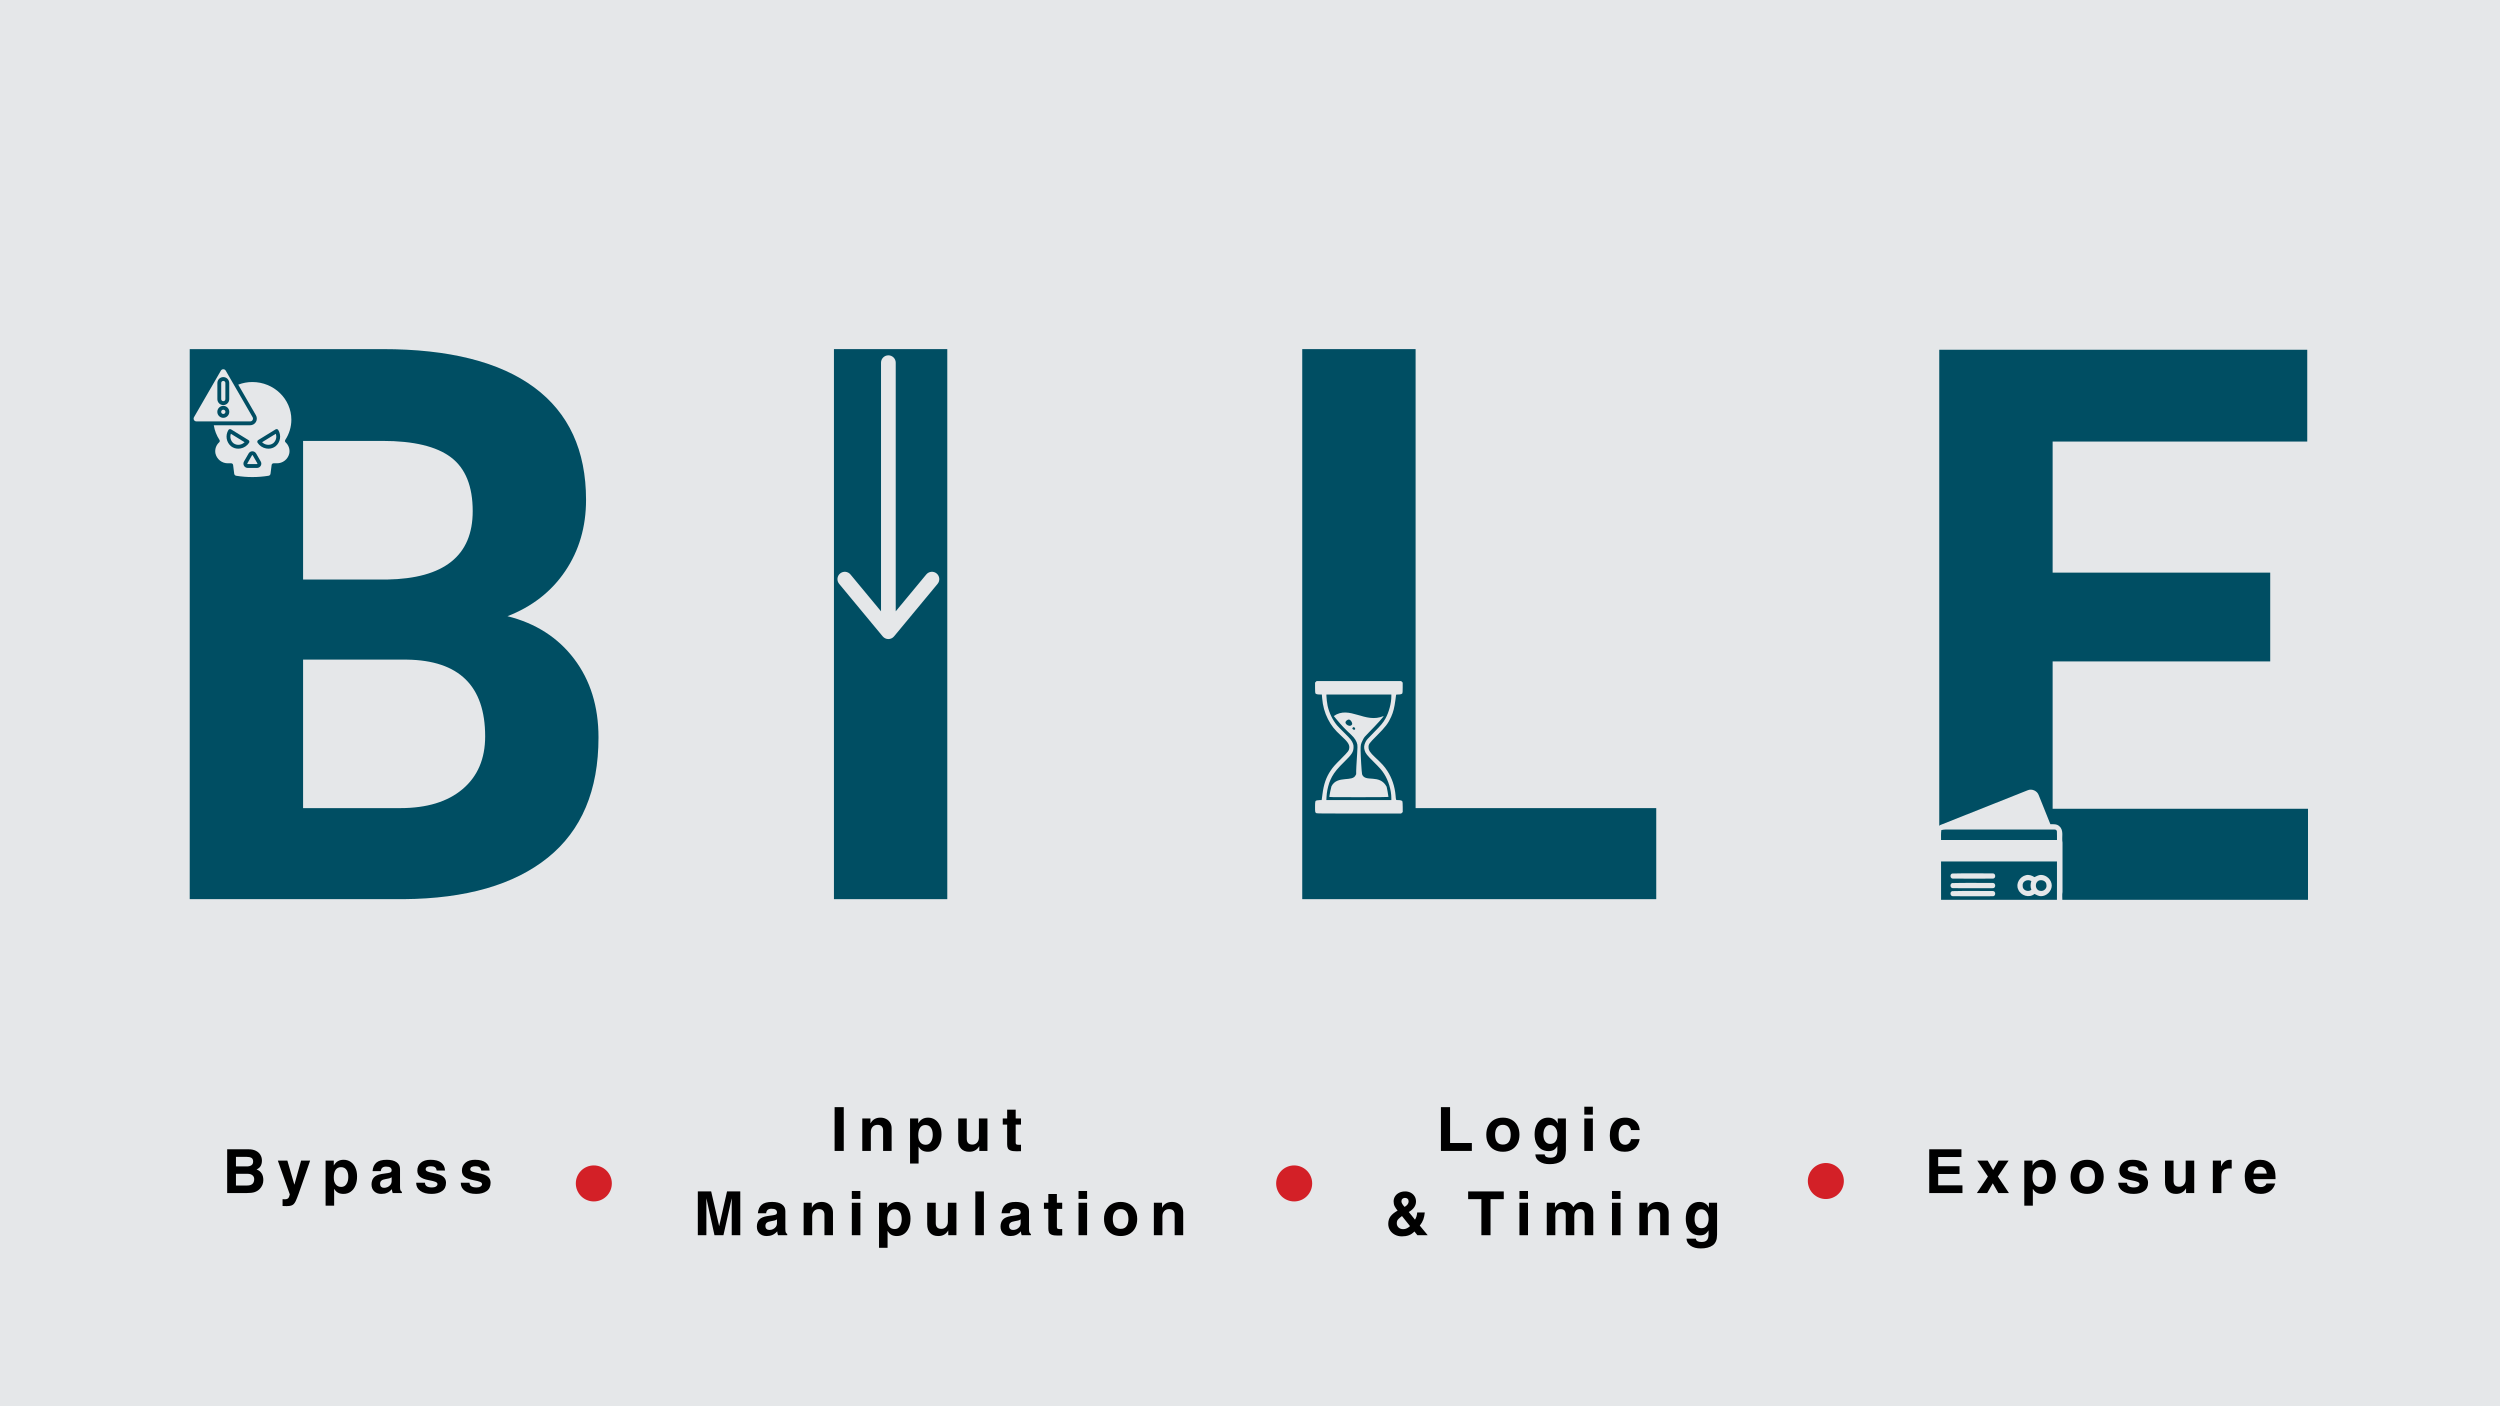 <svg xmlns="http://www.w3.org/2000/svg" xmlns:xlink="http://www.w3.org/1999/xlink" width="1920" zoomAndPan="magnify" viewBox="0 0 1440 810" height="1080" preserveAspectRatio="xMidYMid meet" version="1.0"><defs><g/><clipPath id="0031aa9d23"><path d="M 331.668 671.281 L 352.473 671.281 L 352.473 692.086 L 331.668 692.086 Z M 331.668 671.281 " clip-rule="nonzero"/></clipPath><clipPath id="ec917e25e2"><path d="M 735.062 671.281 L 755.867 671.281 L 755.867 692.086 L 735.062 692.086 Z M 735.062 671.281 " clip-rule="nonzero"/></clipPath><clipPath id="014b50e8b4"><path d="M 1041.312 669.891 L 1062.117 669.891 L 1062.117 690.699 L 1041.312 690.699 Z M 1041.312 669.891 " clip-rule="nonzero"/></clipPath><clipPath id="304bf1c35b"><path d="M 482 204.301 L 541.848 204.301 L 541.848 368.551 L 482 368.551 Z M 482 204.301 " clip-rule="nonzero"/></clipPath><clipPath id="da7ce0f7f1"><path d="M 1114 454.129 L 1188.758 454.129 L 1188.758 524.629 L 1114 524.629 Z M 1114 454.129 " clip-rule="nonzero"/></clipPath><clipPath id="d0938c84fa"><path d="M 123 220 L 167.746 220 L 167.746 274.922 L 123 274.922 Z M 123 220 " clip-rule="nonzero"/></clipPath><clipPath id="548df752fd"><path d="M 111.496 212.672 L 146 212.672 L 146 243 L 111.496 243 Z M 111.496 212.672 " clip-rule="nonzero"/></clipPath><clipPath id="d65028a00d"><path d="M 757.461 392.285 L 807.711 392.285 L 807.711 468.785 L 757.461 468.785 Z M 757.461 392.285 " clip-rule="nonzero"/></clipPath></defs><rect x="-144" width="1728" fill="#ffffff" y="-81" height="972" fill-opacity="1"/><rect x="-144" width="1728" fill="#e5e7e9" y="-81" height="972" fill-opacity="1"/><g clip-path="url(#0031aa9d23)"><path fill="#d32027" d="M 352.418 681.656 C 352.418 682.336 352.352 683.012 352.219 683.68 C 352.086 684.348 351.891 684.996 351.629 685.625 C 351.367 686.254 351.047 686.852 350.668 687.418 C 350.293 687.984 349.859 688.508 349.379 688.992 C 348.898 689.473 348.375 689.902 347.809 690.281 C 347.242 690.66 346.645 690.98 346.012 691.238 C 345.383 691.5 344.734 691.699 344.066 691.832 C 343.398 691.965 342.723 692.031 342.043 692.031 C 341.363 692.031 340.688 691.965 340.02 691.832 C 339.352 691.699 338.703 691.5 338.074 691.238 C 337.441 690.98 336.844 690.66 336.277 690.281 C 335.711 689.902 335.188 689.473 334.707 688.992 C 334.227 688.508 333.797 687.984 333.418 687.418 C 333.039 686.852 332.719 686.254 332.457 685.625 C 332.195 684.996 332 684.348 331.867 683.68 C 331.734 683.012 331.668 682.336 331.668 681.656 C 331.668 680.973 331.734 680.297 331.867 679.629 C 332 678.961 332.195 678.312 332.457 677.684 C 332.719 677.055 333.039 676.457 333.418 675.891 C 333.797 675.324 334.227 674.801 334.707 674.316 C 335.188 673.836 335.711 673.406 336.277 673.027 C 336.844 672.648 337.441 672.328 338.074 672.07 C 338.703 671.809 339.352 671.613 340.02 671.48 C 340.688 671.348 341.363 671.281 342.043 671.281 C 342.723 671.281 343.398 671.348 344.066 671.48 C 344.734 671.613 345.383 671.809 346.012 672.07 C 346.645 672.328 347.242 672.648 347.809 673.027 C 348.375 673.406 348.898 673.836 349.379 674.316 C 349.859 674.801 350.293 675.324 350.668 675.891 C 351.047 676.457 351.367 677.055 351.629 677.684 C 351.891 678.312 352.086 678.961 352.219 679.629 C 352.352 680.297 352.418 680.973 352.418 681.656 Z M 352.418 681.656 " fill-opacity="1" fill-rule="nonzero"/></g><g fill="#000000" fill-opacity="1"><g transform="translate(128.178, 687.207)"><g><path d="M 22.688 -18.719 C 22.688 -17.551 22.457 -16.539 22 -15.688 C 21.551 -14.832 20.75 -14.133 19.594 -13.594 C 20.844 -13.145 21.805 -12.41 22.484 -11.391 C 23.16 -10.379 23.5 -9.078 23.5 -7.484 C 23.5 -5.492 22.785 -3.77 21.359 -2.312 C 20.586 -1.539 19.656 -0.961 18.562 -0.578 C 17.477 -0.191 15.891 0 13.797 0 L 2.672 0 L 2.672 -25.219 L 15.109 -25.219 C 16.672 -25.219 18.023 -24.93 19.172 -24.359 C 20.328 -23.785 21.203 -23.004 21.797 -22.016 C 22.391 -21.035 22.688 -19.938 22.688 -18.719 Z M 17.625 -18.156 C 17.625 -19.207 17.285 -19.922 16.609 -20.297 C 15.93 -20.672 14.992 -20.859 13.797 -20.859 L 7.734 -20.859 L 7.734 -15.344 L 13.984 -15.344 C 15.035 -15.344 15.906 -15.562 16.594 -16 C 17.281 -16.438 17.625 -17.156 17.625 -18.156 Z M 18.234 -8.047 C 18.234 -8.984 17.891 -9.723 17.203 -10.266 C 16.523 -10.816 15.594 -11.094 14.406 -11.094 L 7.734 -11.094 L 7.734 -4.359 L 14.219 -4.359 C 16.895 -4.359 18.234 -5.586 18.234 -8.047 Z M 18.234 -8.047 "/></g></g></g><g fill="#000000" fill-opacity="1"><g transform="translate(159.691, 687.207)"><g><path d="M 9.906 -4.922 L 13.734 -18.688 L 18.938 -18.688 L 12.359 0.25 C 11.734 2.031 11.148 3.504 10.609 4.672 C 10.273 5.348 9.914 5.891 9.531 6.297 C 9.145 6.711 8.629 7.02 7.984 7.219 C 7.348 7.414 6.488 7.516 5.406 7.516 C 5.008 7.516 4.227 7.492 3.062 7.453 L 3.062 3.516 L 4.281 3.578 C 5.238 3.578 5.914 3.375 6.312 2.969 C 6.719 2.562 7.023 1.828 7.234 0.766 L 0.344 -18.688 L 5.828 -18.688 L 9.828 -4.922 Z M 9.906 -4.922 "/></g></g></g><g fill="#000000" fill-opacity="1"><g transform="translate(185.372, 687.207)"><g><path d="M 20.297 -9.547 C 20.297 -7.609 19.984 -5.879 19.359 -4.359 C 18.742 -2.836 17.844 -1.648 16.656 -0.797 C 15.477 0.055 14.07 0.484 12.438 0.484 C 9.977 0.484 8.223 -0.473 7.172 -2.391 L 7.094 -2.391 L 7.094 7.266 L 2.172 7.266 L 2.172 -18.688 L 6.891 -18.688 L 6.891 -15.984 L 6.953 -15.984 C 8.191 -18.109 10.055 -19.172 12.547 -19.172 C 14.035 -19.172 15.367 -18.781 16.547 -18 C 17.734 -17.219 18.656 -16.098 19.312 -14.641 C 19.969 -13.191 20.297 -11.492 20.297 -9.547 Z M 11.203 -3.547 C 12.492 -3.547 13.488 -4.086 14.188 -5.172 C 14.895 -6.266 15.25 -7.617 15.25 -9.234 C 15.25 -11.016 14.891 -12.406 14.172 -13.406 C 13.461 -14.414 12.414 -14.922 11.031 -14.922 C 9.695 -14.922 8.672 -14.41 7.953 -13.391 C 7.242 -12.379 6.891 -10.891 6.891 -8.922 C 6.891 -7.234 7.273 -5.914 8.047 -4.969 C 8.816 -4.02 9.867 -3.547 11.203 -3.547 Z M 11.203 -3.547 "/></g></g></g><g fill="#000000" fill-opacity="1"><g transform="translate(212.985, 687.207)"><g><path d="M 18.516 -0.734 L 18.516 0 L 13.203 0 C 12.922 -0.82 12.77 -1.562 12.75 -2.219 C 11.863 -1.25 10.938 -0.555 9.969 -0.141 C 9.008 0.273 7.922 0.484 6.703 0.484 C 4.992 0.484 3.617 -0.004 2.578 -0.984 C 1.535 -1.961 1.016 -3.285 1.016 -4.953 C 1.016 -6.523 1.441 -7.832 2.297 -8.875 C 3.148 -9.914 4.68 -10.625 6.891 -11 L 10.391 -11.516 C 11.285 -11.66 11.879 -11.836 12.172 -12.047 C 12.461 -12.254 12.609 -12.609 12.609 -13.109 C 12.609 -13.805 12.352 -14.336 11.844 -14.703 C 11.344 -15.066 10.52 -15.25 9.375 -15.25 C 7.531 -15.25 6.523 -14.379 6.359 -12.641 L 1.609 -12.641 C 1.797 -14.773 2.516 -16.395 3.766 -17.5 C 5.023 -18.613 7.047 -19.172 9.828 -19.172 C 12.223 -19.172 14.086 -18.703 15.422 -17.766 C 16.754 -16.836 17.422 -15.551 17.422 -13.906 L 17.422 -3.484 C 17.422 -2.609 17.508 -1.969 17.688 -1.562 C 17.863 -1.156 18.141 -0.879 18.516 -0.734 Z M 12.609 -6.781 L 12.609 -9.094 C 12.191 -8.844 11.734 -8.641 11.234 -8.484 C 10.742 -8.328 10.031 -8.18 9.094 -8.047 C 8.039 -7.898 7.25 -7.609 6.719 -7.172 C 6.195 -6.742 5.938 -6.109 5.938 -5.266 C 5.938 -4.586 6.145 -4.039 6.562 -3.625 C 6.988 -3.219 7.539 -3.016 8.219 -3.016 C 8.945 -3.016 9.648 -3.172 10.328 -3.484 C 11.004 -3.805 11.551 -4.254 11.969 -4.828 C 12.395 -5.398 12.609 -6.051 12.609 -6.781 Z M 12.609 -6.781 "/></g></g></g><g fill="#000000" fill-opacity="1"><g transform="translate(238.666, 687.207)"><g><path d="M 17.672 -13 L 12.859 -13 C 12.711 -13.906 12.375 -14.539 11.844 -14.906 C 11.32 -15.27 10.547 -15.453 9.516 -15.453 C 8.535 -15.453 7.789 -15.312 7.281 -15.031 C 6.781 -14.75 6.531 -14.281 6.531 -13.625 C 6.531 -13.113 6.906 -12.703 7.656 -12.391 C 8.406 -12.086 9.613 -11.785 11.281 -11.484 C 13.852 -10.992 15.656 -10.301 16.688 -9.406 C 17.719 -8.52 18.234 -7.375 18.234 -5.969 C 18.234 -3.789 17.461 -2.172 15.922 -1.109 C 14.391 -0.047 12.395 0.484 9.938 0.484 C 7.195 0.484 5.031 -0.094 3.438 -1.25 C 1.844 -2.406 1.047 -3.977 1.047 -5.969 L 6.109 -5.969 C 6.109 -4.145 7.457 -3.234 10.156 -3.234 C 11.113 -3.234 11.879 -3.414 12.453 -3.781 C 13.023 -4.145 13.312 -4.602 13.312 -5.156 C 13.312 -5.719 12.941 -6.148 12.203 -6.453 C 11.461 -6.766 10.145 -7.098 8.25 -7.453 C 6.051 -7.848 4.41 -8.484 3.328 -9.359 C 2.254 -10.234 1.719 -11.422 1.719 -12.922 C 1.719 -14.797 2.383 -16.305 3.719 -17.453 C 5.051 -18.598 6.898 -19.172 9.266 -19.172 C 12.004 -19.172 14.062 -18.633 15.438 -17.562 C 16.812 -16.488 17.555 -14.969 17.672 -13 Z M 17.672 -13 "/></g></g></g><g fill="#000000" fill-opacity="1"><g transform="translate(264.347, 687.207)"><g><path d="M 17.672 -13 L 12.859 -13 C 12.711 -13.906 12.375 -14.539 11.844 -14.906 C 11.32 -15.27 10.547 -15.453 9.516 -15.453 C 8.535 -15.453 7.789 -15.312 7.281 -15.031 C 6.781 -14.75 6.531 -14.281 6.531 -13.625 C 6.531 -13.113 6.906 -12.703 7.656 -12.391 C 8.406 -12.086 9.613 -11.785 11.281 -11.484 C 13.852 -10.992 15.656 -10.301 16.688 -9.406 C 17.719 -8.52 18.234 -7.375 18.234 -5.969 C 18.234 -3.789 17.461 -2.172 15.922 -1.109 C 14.391 -0.047 12.395 0.484 9.938 0.484 C 7.195 0.484 5.031 -0.094 3.438 -1.25 C 1.844 -2.406 1.047 -3.977 1.047 -5.969 L 6.109 -5.969 C 6.109 -4.145 7.457 -3.234 10.156 -3.234 C 11.113 -3.234 11.879 -3.414 12.453 -3.781 C 13.023 -4.145 13.312 -4.602 13.312 -5.156 C 13.312 -5.719 12.941 -6.148 12.203 -6.453 C 11.461 -6.766 10.145 -7.098 8.25 -7.453 C 6.051 -7.848 4.41 -8.484 3.328 -9.359 C 2.254 -10.234 1.719 -11.422 1.719 -12.922 C 1.719 -14.797 2.383 -16.305 3.719 -17.453 C 5.051 -18.598 6.898 -19.172 9.266 -19.172 C 12.004 -19.172 14.062 -18.633 15.438 -17.562 C 16.812 -16.488 17.555 -14.969 17.672 -13 Z M 17.672 -13 "/></g></g></g><g fill="#000000" fill-opacity="1"><g transform="translate(478.485, 662.934)"><g><path d="M 2.25 0 L 2.25 -25.219 L 7.516 -25.219 L 7.516 0 Z M 2.25 0 "/></g></g></g><g fill="#000000" fill-opacity="1"><g transform="translate(494.4, 662.934)"><g><path d="M 19.172 -13.062 L 19.172 0 L 14.266 0 L 14.266 -11.844 C 14.266 -12.863 13.988 -13.648 13.438 -14.203 C 12.883 -14.754 12.094 -15.031 11.062 -15.031 C 9.914 -15.031 8.984 -14.656 8.266 -13.906 C 7.555 -13.156 7.203 -12.141 7.203 -10.859 L 7.203 0 L 2.281 0 L 2.281 -18.688 L 6.984 -18.688 L 6.984 -15.953 L 7.062 -15.953 C 7.645 -17.047 8.414 -17.852 9.375 -18.375 C 10.332 -18.906 11.438 -19.172 12.688 -19.172 C 13.969 -19.172 15.098 -18.906 16.078 -18.375 C 17.066 -17.852 17.828 -17.129 18.359 -16.203 C 18.898 -15.285 19.172 -14.238 19.172 -13.062 Z M 19.172 -13.062 "/></g></g></g><g fill="#000000" fill-opacity="1"><g transform="translate(522.013, 662.934)"><g><path d="M 20.297 -9.547 C 20.297 -7.609 19.984 -5.879 19.359 -4.359 C 18.742 -2.836 17.844 -1.648 16.656 -0.797 C 15.477 0.055 14.07 0.484 12.438 0.484 C 9.977 0.484 8.223 -0.473 7.172 -2.391 L 7.094 -2.391 L 7.094 7.266 L 2.172 7.266 L 2.172 -18.688 L 6.891 -18.688 L 6.891 -15.984 L 6.953 -15.984 C 8.191 -18.109 10.055 -19.172 12.547 -19.172 C 14.035 -19.172 15.367 -18.781 16.547 -18 C 17.734 -17.219 18.656 -16.098 19.312 -14.641 C 19.969 -13.191 20.297 -11.492 20.297 -9.547 Z M 11.203 -3.547 C 12.492 -3.547 13.488 -4.086 14.188 -5.172 C 14.895 -6.266 15.25 -7.617 15.25 -9.234 C 15.25 -11.016 14.891 -12.406 14.172 -13.406 C 13.461 -14.414 12.414 -14.922 11.031 -14.922 C 9.695 -14.922 8.672 -14.41 7.953 -13.391 C 7.242 -12.379 6.891 -10.891 6.891 -8.922 C 6.891 -7.234 7.273 -5.914 8.047 -4.969 C 8.816 -4.02 9.867 -3.547 11.203 -3.547 Z M 11.203 -3.547 "/></g></g></g><g fill="#000000" fill-opacity="1"><g transform="translate(549.627, 662.934)"><g><path d="M 10.438 -3.656 C 11.562 -3.656 12.473 -4.035 13.172 -4.797 C 13.867 -5.555 14.219 -6.555 14.219 -7.797 L 14.219 -18.688 L 19.141 -18.688 L 19.141 0 L 14.438 0 L 14.438 -2.641 L 14.359 -2.641 C 13.148 -0.555 11.254 0.484 8.672 0.484 C 6.66 0.484 5.098 -0.109 3.984 -1.297 C 2.867 -2.492 2.312 -4.145 2.312 -6.25 L 2.312 -18.688 L 7.234 -18.688 L 7.234 -6.984 C 7.234 -5.91 7.5 -5.086 8.031 -4.516 C 8.57 -3.941 9.375 -3.656 10.438 -3.656 Z M 10.438 -3.656 "/></g></g></g><g fill="#000000" fill-opacity="1"><g transform="translate(577.24, 662.934)"><g><path d="M 10.859 -18.688 L 10.859 -15.172 L 7.797 -15.172 L 7.797 -4.734 C 7.797 -4.242 7.93 -3.914 8.203 -3.75 C 8.473 -3.594 9.004 -3.516 9.797 -3.516 C 9.984 -3.516 10.336 -3.535 10.859 -3.578 L 10.859 0.141 C 9.547 0.18 8.664 0.203 8.219 0.203 C 6.719 0.203 5.582 0.047 4.812 -0.266 C 4.039 -0.578 3.523 -1.02 3.266 -1.594 C 3.004 -2.164 2.875 -2.922 2.875 -3.859 L 2.875 -15.172 L 0.344 -15.172 L 0.344 -18.688 L 2.875 -18.688 L 2.875 -23.75 L 7.797 -23.75 L 7.797 -18.688 Z M 10.859 -18.688 "/></g></g></g><g fill="#000000" fill-opacity="1"><g transform="translate(595.089, 662.934)"><g/></g></g><g fill="#000000" fill-opacity="1"><g transform="translate(399.525, 711.479)"><g><path d="M 14.75 -5.344 L 19.25 -25.219 L 26.875 -25.219 L 26.875 0 L 21.953 0 L 21.953 -21.078 L 21.891 -21.078 L 17.172 0 L 12.016 0 L 7.406 -21.078 L 7.344 -21.078 L 7.344 0 L 2.422 0 L 2.422 -25.219 L 10.109 -25.219 L 14.688 -5.344 Z M 14.75 -5.344 "/></g></g></g><g fill="#000000" fill-opacity="1"><g transform="translate(434.937, 711.479)"><g><path d="M 18.516 -0.734 L 18.516 0 L 13.203 0 C 12.922 -0.82 12.77 -1.562 12.75 -2.219 C 11.863 -1.25 10.938 -0.555 9.969 -0.141 C 9.008 0.273 7.922 0.484 6.703 0.484 C 4.992 0.484 3.617 -0.004 2.578 -0.984 C 1.535 -1.961 1.016 -3.285 1.016 -4.953 C 1.016 -6.523 1.441 -7.832 2.297 -8.875 C 3.148 -9.914 4.68 -10.625 6.891 -11 L 10.391 -11.516 C 11.285 -11.66 11.879 -11.836 12.172 -12.047 C 12.461 -12.254 12.609 -12.609 12.609 -13.109 C 12.609 -13.805 12.352 -14.336 11.844 -14.703 C 11.344 -15.066 10.52 -15.25 9.375 -15.25 C 7.531 -15.25 6.523 -14.379 6.359 -12.641 L 1.609 -12.641 C 1.797 -14.773 2.516 -16.395 3.766 -17.5 C 5.023 -18.613 7.047 -19.172 9.828 -19.172 C 12.223 -19.172 14.086 -18.703 15.422 -17.766 C 16.754 -16.836 17.422 -15.551 17.422 -13.906 L 17.422 -3.484 C 17.422 -2.609 17.508 -1.969 17.688 -1.562 C 17.863 -1.156 18.141 -0.879 18.516 -0.734 Z M 12.609 -6.781 L 12.609 -9.094 C 12.191 -8.844 11.734 -8.641 11.234 -8.484 C 10.742 -8.328 10.031 -8.18 9.094 -8.047 C 8.039 -7.898 7.25 -7.609 6.719 -7.172 C 6.195 -6.742 5.938 -6.109 5.938 -5.266 C 5.938 -4.586 6.145 -4.039 6.562 -3.625 C 6.988 -3.219 7.539 -3.016 8.219 -3.016 C 8.945 -3.016 9.648 -3.172 10.328 -3.484 C 11.004 -3.805 11.551 -4.254 11.969 -4.828 C 12.395 -5.398 12.609 -6.051 12.609 -6.781 Z M 12.609 -6.781 "/></g></g></g><g fill="#000000" fill-opacity="1"><g transform="translate(460.618, 711.479)"><g><path d="M 19.172 -13.062 L 19.172 0 L 14.266 0 L 14.266 -11.844 C 14.266 -12.863 13.988 -13.648 13.438 -14.203 C 12.883 -14.754 12.094 -15.031 11.062 -15.031 C 9.914 -15.031 8.984 -14.656 8.266 -13.906 C 7.555 -13.156 7.203 -12.141 7.203 -10.859 L 7.203 0 L 2.281 0 L 2.281 -18.688 L 6.984 -18.688 L 6.984 -15.953 L 7.062 -15.953 C 7.645 -17.047 8.414 -17.852 9.375 -18.375 C 10.332 -18.906 11.438 -19.172 12.688 -19.172 C 13.969 -19.172 15.098 -18.906 16.078 -18.375 C 17.066 -17.852 17.828 -17.129 18.359 -16.203 C 18.898 -15.285 19.172 -14.238 19.172 -13.062 Z M 19.172 -13.062 "/></g></g></g><g fill="#000000" fill-opacity="1"><g transform="translate(488.231, 711.479)"><g><path d="M 2.422 -20.906 L 2.422 -25.469 L 7.344 -25.469 L 7.344 -20.906 Z M 2.422 0 L 2.422 -18.688 L 7.344 -18.688 L 7.344 0 Z M 2.422 0 "/></g></g></g><g fill="#000000" fill-opacity="1"><g transform="translate(504.146, 711.479)"><g><path d="M 20.297 -9.547 C 20.297 -7.609 19.984 -5.879 19.359 -4.359 C 18.742 -2.836 17.844 -1.648 16.656 -0.797 C 15.477 0.055 14.07 0.484 12.438 0.484 C 9.977 0.484 8.223 -0.473 7.172 -2.391 L 7.094 -2.391 L 7.094 7.266 L 2.172 7.266 L 2.172 -18.688 L 6.891 -18.688 L 6.891 -15.984 L 6.953 -15.984 C 8.191 -18.109 10.055 -19.172 12.547 -19.172 C 14.035 -19.172 15.367 -18.781 16.547 -18 C 17.734 -17.219 18.656 -16.098 19.312 -14.641 C 19.969 -13.191 20.297 -11.492 20.297 -9.547 Z M 11.203 -3.547 C 12.492 -3.547 13.488 -4.086 14.188 -5.172 C 14.895 -6.266 15.25 -7.617 15.25 -9.234 C 15.25 -11.016 14.891 -12.406 14.172 -13.406 C 13.461 -14.414 12.414 -14.922 11.031 -14.922 C 9.695 -14.922 8.672 -14.41 7.953 -13.391 C 7.242 -12.379 6.891 -10.891 6.891 -8.922 C 6.891 -7.234 7.273 -5.914 8.047 -4.969 C 8.816 -4.02 9.867 -3.547 11.203 -3.547 Z M 11.203 -3.547 "/></g></g></g><g fill="#000000" fill-opacity="1"><g transform="translate(531.759, 711.479)"><g><path d="M 10.438 -3.656 C 11.562 -3.656 12.473 -4.035 13.172 -4.797 C 13.867 -5.555 14.219 -6.555 14.219 -7.797 L 14.219 -18.688 L 19.141 -18.688 L 19.141 0 L 14.438 0 L 14.438 -2.641 L 14.359 -2.641 C 13.148 -0.555 11.254 0.484 8.672 0.484 C 6.66 0.484 5.098 -0.109 3.984 -1.297 C 2.867 -2.492 2.312 -4.145 2.312 -6.25 L 2.312 -18.688 L 7.234 -18.688 L 7.234 -6.984 C 7.234 -5.91 7.5 -5.086 8.031 -4.516 C 8.57 -3.941 9.375 -3.656 10.438 -3.656 Z M 10.438 -3.656 "/></g></g></g><g fill="#000000" fill-opacity="1"><g transform="translate(559.372, 711.479)"><g><path d="M 2.422 0 L 2.422 -25.219 L 7.344 -25.219 L 7.344 0 Z M 2.422 0 "/></g></g></g><g fill="#000000" fill-opacity="1"><g transform="translate(575.287, 711.479)"><g><path d="M 18.516 -0.734 L 18.516 0 L 13.203 0 C 12.922 -0.82 12.77 -1.562 12.75 -2.219 C 11.863 -1.25 10.938 -0.555 9.969 -0.141 C 9.008 0.273 7.922 0.484 6.703 0.484 C 4.992 0.484 3.617 -0.004 2.578 -0.984 C 1.535 -1.961 1.016 -3.285 1.016 -4.953 C 1.016 -6.523 1.441 -7.832 2.297 -8.875 C 3.148 -9.914 4.68 -10.625 6.891 -11 L 10.391 -11.516 C 11.285 -11.66 11.879 -11.836 12.172 -12.047 C 12.461 -12.254 12.609 -12.609 12.609 -13.109 C 12.609 -13.805 12.352 -14.336 11.844 -14.703 C 11.344 -15.066 10.52 -15.25 9.375 -15.25 C 7.531 -15.25 6.523 -14.379 6.359 -12.641 L 1.609 -12.641 C 1.797 -14.773 2.516 -16.395 3.766 -17.5 C 5.023 -18.613 7.047 -19.172 9.828 -19.172 C 12.223 -19.172 14.086 -18.703 15.422 -17.766 C 16.754 -16.836 17.422 -15.551 17.422 -13.906 L 17.422 -3.484 C 17.422 -2.609 17.508 -1.969 17.688 -1.562 C 17.863 -1.156 18.141 -0.879 18.516 -0.734 Z M 12.609 -6.781 L 12.609 -9.094 C 12.191 -8.844 11.734 -8.641 11.234 -8.484 C 10.742 -8.328 10.031 -8.18 9.094 -8.047 C 8.039 -7.898 7.25 -7.609 6.719 -7.172 C 6.195 -6.742 5.938 -6.109 5.938 -5.266 C 5.938 -4.586 6.145 -4.039 6.562 -3.625 C 6.988 -3.219 7.539 -3.016 8.219 -3.016 C 8.945 -3.016 9.648 -3.172 10.328 -3.484 C 11.004 -3.805 11.551 -4.254 11.969 -4.828 C 12.395 -5.398 12.609 -6.051 12.609 -6.781 Z M 12.609 -6.781 "/></g></g></g><g fill="#000000" fill-opacity="1"><g transform="translate(600.968, 711.479)"><g><path d="M 10.859 -18.688 L 10.859 -15.172 L 7.797 -15.172 L 7.797 -4.734 C 7.797 -4.242 7.93 -3.914 8.203 -3.75 C 8.473 -3.594 9.004 -3.516 9.797 -3.516 C 9.984 -3.516 10.336 -3.535 10.859 -3.578 L 10.859 0.141 C 9.547 0.18 8.664 0.203 8.219 0.203 C 6.719 0.203 5.582 0.047 4.812 -0.266 C 4.039 -0.578 3.523 -1.02 3.266 -1.594 C 3.004 -2.164 2.875 -2.922 2.875 -3.859 L 2.875 -15.172 L 0.344 -15.172 L 0.344 -18.688 L 2.875 -18.688 L 2.875 -23.75 L 7.797 -23.75 L 7.797 -18.688 Z M 10.859 -18.688 "/></g></g></g><g fill="#000000" fill-opacity="1"><g transform="translate(618.815, 711.479)"><g><path d="M 2.422 -20.906 L 2.422 -25.469 L 7.344 -25.469 L 7.344 -20.906 Z M 2.422 0 L 2.422 -18.688 L 7.344 -18.688 L 7.344 0 Z M 2.422 0 "/></g></g></g><g fill="#000000" fill-opacity="1"><g transform="translate(634.73, 711.479)"><g><path d="M 20.297 -9.344 C 20.297 -7.332 19.895 -5.586 19.094 -4.109 C 18.301 -2.629 17.18 -1.492 15.734 -0.703 C 14.285 0.086 12.625 0.484 10.75 0.484 C 8.875 0.484 7.207 0.086 5.75 -0.703 C 4.301 -1.492 3.176 -2.629 2.375 -4.109 C 1.582 -5.586 1.188 -7.332 1.188 -9.344 C 1.188 -11.352 1.594 -13.102 2.406 -14.594 C 3.219 -16.082 4.348 -17.219 5.797 -18 C 7.242 -18.781 8.895 -19.172 10.75 -19.172 C 12.625 -19.172 14.285 -18.773 15.734 -17.984 C 17.18 -17.191 18.301 -16.055 19.094 -14.578 C 19.895 -13.098 20.297 -11.352 20.297 -9.344 Z M 10.75 -3.656 C 12.25 -3.656 13.375 -4.148 14.125 -5.141 C 14.875 -6.141 15.25 -7.539 15.25 -9.344 C 15.25 -11.145 14.867 -12.539 14.109 -13.531 C 13.348 -14.531 12.219 -15.031 10.719 -15.031 C 9.289 -15.031 8.188 -14.535 7.406 -13.547 C 6.633 -12.566 6.25 -11.164 6.25 -9.344 C 6.25 -7.488 6.629 -6.078 7.391 -5.109 C 8.148 -4.141 9.27 -3.656 10.75 -3.656 Z M 10.75 -3.656 "/></g></g></g><g fill="#000000" fill-opacity="1"><g transform="translate(662.344, 711.479)"><g><path d="M 19.172 -13.062 L 19.172 0 L 14.266 0 L 14.266 -11.844 C 14.266 -12.863 13.988 -13.648 13.438 -14.203 C 12.883 -14.754 12.094 -15.031 11.062 -15.031 C 9.914 -15.031 8.984 -14.656 8.266 -13.906 C 7.555 -13.156 7.203 -12.141 7.203 -10.859 L 7.203 0 L 2.281 0 L 2.281 -18.688 L 6.984 -18.688 L 6.984 -15.953 L 7.062 -15.953 C 7.645 -17.047 8.414 -17.852 9.375 -18.375 C 10.332 -18.906 11.438 -19.172 12.688 -19.172 C 13.969 -19.172 15.098 -18.906 16.078 -18.375 C 17.066 -17.852 17.828 -17.129 18.359 -16.203 C 18.898 -15.285 19.172 -14.238 19.172 -13.062 Z M 19.172 -13.062 "/></g></g></g><g fill="#000000" fill-opacity="1"><g transform="translate(827.301, 662.934)"><g><path d="M 20.484 -4.562 L 20.484 0 L 2.672 0 L 2.672 -25.219 L 7.938 -25.219 L 7.938 -4.562 Z M 20.484 -4.562 "/></g></g></g><g fill="#000000" fill-opacity="1"><g transform="translate(854.914, 662.934)"><g><path d="M 20.297 -9.344 C 20.297 -7.332 19.895 -5.586 19.094 -4.109 C 18.301 -2.629 17.18 -1.492 15.734 -0.703 C 14.285 0.086 12.625 0.484 10.75 0.484 C 8.875 0.484 7.207 0.086 5.75 -0.703 C 4.301 -1.492 3.176 -2.629 2.375 -4.109 C 1.582 -5.586 1.188 -7.332 1.188 -9.344 C 1.188 -11.352 1.594 -13.102 2.406 -14.594 C 3.219 -16.082 4.348 -17.219 5.797 -18 C 7.242 -18.781 8.895 -19.172 10.75 -19.172 C 12.625 -19.172 14.285 -18.773 15.734 -17.984 C 17.18 -17.191 18.301 -16.055 19.094 -14.578 C 19.895 -13.098 20.297 -11.352 20.297 -9.344 Z M 10.75 -3.656 C 12.25 -3.656 13.375 -4.148 14.125 -5.141 C 14.875 -6.141 15.25 -7.539 15.25 -9.344 C 15.25 -11.145 14.867 -12.539 14.109 -13.531 C 13.348 -14.531 12.219 -15.031 10.719 -15.031 C 9.289 -15.031 8.188 -14.535 7.406 -13.547 C 6.633 -12.566 6.25 -11.164 6.25 -9.344 C 6.25 -7.488 6.629 -6.078 7.391 -5.109 C 8.148 -4.141 9.27 -3.656 10.75 -3.656 Z M 10.75 -3.656 "/></g></g></g><g fill="#000000" fill-opacity="1"><g transform="translate(882.527, 662.934)"><g><path d="M 14.641 -15.906 L 14.719 -15.906 L 14.719 -18.688 L 19.422 -18.688 L 19.422 -0.281 C 19.422 2.625 18.578 4.664 16.891 5.844 C 15.203 7.031 12.91 7.625 10.016 7.625 C 7.672 7.625 5.738 7.113 4.219 6.094 C 2.695 5.07 1.898 3.707 1.828 2 L 7.172 2 C 7.305 2.707 7.641 3.203 8.172 3.484 C 8.711 3.766 9.516 3.906 10.578 3.906 C 11.93 3.906 12.922 3.566 13.547 2.891 C 14.18 2.223 14.5 1.176 14.5 -0.25 L 14.5 -2.641 L 14.438 -2.703 C 13.801 -1.672 13.102 -0.941 12.344 -0.516 C 11.582 -0.098 10.617 0.109 9.453 0.109 C 7.836 0.109 6.422 -0.273 5.203 -1.047 C 3.984 -1.828 3.047 -2.941 2.391 -4.391 C 1.734 -5.836 1.406 -7.555 1.406 -9.547 C 1.406 -11.516 1.734 -13.223 2.391 -14.672 C 3.047 -16.129 3.957 -17.242 5.125 -18.016 C 6.301 -18.785 7.648 -19.172 9.172 -19.172 C 10.484 -19.172 11.598 -18.891 12.516 -18.328 C 13.441 -17.773 14.148 -16.969 14.641 -15.906 Z M 10.359 -4.047 C 11.723 -4.047 12.758 -4.508 13.469 -5.438 C 14.188 -6.375 14.547 -7.711 14.547 -9.453 C 14.547 -11.047 14.156 -12.352 13.375 -13.375 C 12.602 -14.406 11.578 -14.922 10.297 -14.922 C 9.098 -14.922 8.16 -14.414 7.484 -13.406 C 6.805 -12.406 6.469 -11.023 6.469 -9.266 C 6.469 -7.648 6.816 -6.375 7.516 -5.438 C 8.223 -4.508 9.172 -4.047 10.359 -4.047 Z M 10.359 -4.047 "/></g></g></g><g fill="#000000" fill-opacity="1"><g transform="translate(910.14, 662.934)"><g><path d="M 2.422 -20.906 L 2.422 -25.469 L 7.344 -25.469 L 7.344 -20.906 Z M 2.422 0 L 2.422 -18.688 L 7.344 -18.688 L 7.344 0 Z M 2.422 0 "/></g></g></g><g fill="#000000" fill-opacity="1"><g transform="translate(926.055, 662.934)"><g><path d="M 10.25 -15.031 C 8.945 -15.031 7.953 -14.535 7.266 -13.547 C 6.586 -12.566 6.25 -11.164 6.25 -9.344 C 6.25 -7.207 6.586 -5.707 7.266 -4.844 C 7.953 -3.977 8.879 -3.547 10.047 -3.547 C 10.961 -3.547 11.723 -3.852 12.328 -4.469 C 12.93 -5.094 13.281 -5.875 13.375 -6.812 L 18.375 -6.812 C 18.062 -4.656 17.18 -2.898 15.734 -1.547 C 14.285 -0.191 12.316 0.484 9.828 0.484 C 7.023 0.484 4.883 -0.348 3.406 -2.016 C 1.926 -3.691 1.188 -5.957 1.188 -8.812 C 1.188 -12.164 1.957 -14.727 3.5 -16.5 C 5.051 -18.281 7.27 -19.172 10.156 -19.172 C 11.656 -19.172 13.008 -18.891 14.219 -18.328 C 15.438 -17.773 16.414 -16.953 17.156 -15.859 C 17.895 -14.766 18.312 -13.484 18.406 -12.016 L 13.422 -12.016 C 13.273 -12.922 12.938 -13.648 12.406 -14.203 C 11.883 -14.754 11.164 -15.031 10.25 -15.031 Z M 10.25 -15.031 "/></g></g></g><g fill="#000000" fill-opacity="1"><g transform="translate(951.739, 662.934)"><g/></g></g><g fill="#000000" fill-opacity="1"><g transform="translate(797.741, 711.479)"><g><path d="M 13.703 -13.375 L 17.281 -8.953 C 17.633 -9.492 17.914 -10.086 18.125 -10.734 C 18.332 -11.379 18.484 -12.172 18.578 -13.109 L 22.938 -13.109 C 22.789 -11.609 22.516 -10.281 22.109 -9.125 C 21.703 -7.977 21.02 -6.773 20.062 -5.516 L 24.625 0 L 18.688 0 L 16.969 -2.141 C 15.977 -1.109 14.906 -0.383 13.75 0.031 C 12.594 0.457 11.266 0.672 9.766 0.672 C 8.316 0.672 6.988 0.363 5.781 -0.25 C 4.57 -0.875 3.617 -1.727 2.922 -2.812 C 2.234 -3.906 1.891 -5.133 1.891 -6.5 C 1.891 -8.188 2.312 -9.613 3.156 -10.781 C 4 -11.957 5.367 -13.082 7.266 -14.156 C 6.566 -15.02 6.008 -15.852 5.594 -16.656 C 5.188 -17.469 4.984 -18.391 4.984 -19.422 C 4.984 -20.547 5.27 -21.547 5.844 -22.422 C 6.414 -23.305 7.211 -23.992 8.234 -24.484 C 9.254 -24.973 10.41 -25.219 11.703 -25.219 C 12.797 -25.219 13.812 -24.984 14.75 -24.516 C 15.688 -24.047 16.441 -23.375 17.016 -22.5 C 17.586 -21.625 17.875 -20.586 17.875 -19.391 C 17.875 -18.191 17.52 -17.082 16.812 -16.062 C 16.113 -15.051 15.078 -14.156 13.703 -13.375 Z M 13.625 -19.422 C 13.625 -20.098 13.43 -20.613 13.047 -20.969 C 12.66 -21.32 12.148 -21.5 11.516 -21.5 C 10.953 -21.5 10.473 -21.328 10.078 -20.984 C 9.68 -20.648 9.484 -20.156 9.484 -19.5 C 9.484 -18.656 10.094 -17.586 11.312 -16.297 C 12.852 -17.211 13.625 -18.254 13.625 -19.422 Z M 14.438 -5.234 L 9.797 -11.031 C 8.91 -10.375 8.254 -9.828 7.828 -9.391 C 7.41 -8.961 7.133 -8.566 7 -8.203 C 6.875 -7.836 6.812 -7.375 6.812 -6.812 C 6.812 -5.895 7.148 -5.109 7.828 -4.453 C 8.504 -3.805 9.406 -3.484 10.531 -3.484 C 11.281 -3.484 11.988 -3.648 12.656 -3.984 C 13.32 -4.328 13.914 -4.742 14.438 -5.234 Z M 14.438 -5.234 "/></g></g></g><g fill="#000000" fill-opacity="1"><g transform="translate(829.253, 711.479)"><g/></g></g><g fill="#000000" fill-opacity="1"><g transform="translate(845.168, 711.479)"><g><path d="M 13.375 -20.766 L 13.375 0 L 8.109 0 L 8.109 -20.766 L 0.484 -20.766 L 0.484 -25.219 L 21 -25.219 L 21 -20.766 Z M 13.375 -20.766 "/></g></g></g><g fill="#000000" fill-opacity="1"><g transform="translate(872.782, 711.479)"><g><path d="M 2.422 -20.906 L 2.422 -25.469 L 7.344 -25.469 L 7.344 -20.906 Z M 2.422 0 L 2.422 -18.688 L 7.344 -18.688 L 7.344 0 Z M 2.422 0 "/></g></g></g><g fill="#000000" fill-opacity="1"><g transform="translate(888.697, 711.479)"><g><path d="M 17.531 -16.188 C 18.812 -18.176 20.473 -19.172 22.516 -19.172 C 23.828 -19.172 24.973 -18.906 25.953 -18.375 C 26.941 -17.852 27.695 -17.125 28.219 -16.188 C 28.75 -15.25 29.016 -14.195 29.016 -13.031 L 29.016 0 L 24.094 0 L 24.094 -11.484 C 24.094 -12.703 23.848 -13.598 23.359 -14.172 C 22.867 -14.742 22.211 -15.031 21.391 -15.031 C 20.223 -15.031 19.379 -14.688 18.859 -14 C 18.348 -13.312 18.094 -12.391 18.094 -11.234 L 18.094 0 L 13.172 0 L 13.172 -11.594 C 13.172 -12.832 12.93 -13.711 12.453 -14.234 C 11.973 -14.766 11.227 -15.031 10.219 -15.031 C 9.219 -15.031 8.457 -14.719 7.938 -14.094 C 7.426 -13.477 7.172 -12.617 7.172 -11.516 L 7.172 0 L 2.25 0 L 2.25 -18.688 L 6.953 -18.688 L 6.953 -15.953 L 7.031 -15.953 C 8.125 -18.098 9.891 -19.172 12.328 -19.172 C 13.523 -19.172 14.52 -18.953 15.312 -18.516 C 16.113 -18.086 16.852 -17.312 17.531 -16.188 Z M 17.531 -16.188 "/></g></g></g><g fill="#000000" fill-opacity="1"><g transform="translate(926.076, 711.479)"><g><path d="M 2.422 -20.906 L 2.422 -25.469 L 7.344 -25.469 L 7.344 -20.906 Z M 2.422 0 L 2.422 -18.688 L 7.344 -18.688 L 7.344 0 Z M 2.422 0 "/></g></g></g><g fill="#000000" fill-opacity="1"><g transform="translate(941.991, 711.479)"><g><path d="M 19.172 -13.062 L 19.172 0 L 14.266 0 L 14.266 -11.844 C 14.266 -12.863 13.988 -13.648 13.438 -14.203 C 12.883 -14.754 12.094 -15.031 11.062 -15.031 C 9.914 -15.031 8.984 -14.656 8.266 -13.906 C 7.555 -13.156 7.203 -12.141 7.203 -10.859 L 7.203 0 L 2.281 0 L 2.281 -18.688 L 6.984 -18.688 L 6.984 -15.953 L 7.062 -15.953 C 7.645 -17.047 8.414 -17.852 9.375 -18.375 C 10.332 -18.906 11.438 -19.172 12.688 -19.172 C 13.969 -19.172 15.098 -18.906 16.078 -18.375 C 17.066 -17.852 17.828 -17.129 18.359 -16.203 C 18.898 -15.285 19.172 -14.238 19.172 -13.062 Z M 19.172 -13.062 "/></g></g></g><g fill="#000000" fill-opacity="1"><g transform="translate(969.604, 711.479)"><g><path d="M 14.641 -15.906 L 14.719 -15.906 L 14.719 -18.688 L 19.422 -18.688 L 19.422 -0.281 C 19.422 2.625 18.578 4.664 16.891 5.844 C 15.203 7.031 12.91 7.625 10.016 7.625 C 7.672 7.625 5.738 7.113 4.219 6.094 C 2.695 5.07 1.898 3.707 1.828 2 L 7.172 2 C 7.305 2.707 7.641 3.203 8.172 3.484 C 8.711 3.766 9.516 3.906 10.578 3.906 C 11.93 3.906 12.922 3.566 13.547 2.891 C 14.18 2.223 14.5 1.176 14.5 -0.25 L 14.5 -2.641 L 14.438 -2.703 C 13.801 -1.672 13.102 -0.941 12.344 -0.516 C 11.582 -0.098 10.617 0.109 9.453 0.109 C 7.836 0.109 6.422 -0.273 5.203 -1.047 C 3.984 -1.828 3.047 -2.941 2.391 -4.391 C 1.734 -5.836 1.406 -7.555 1.406 -9.547 C 1.406 -11.516 1.734 -13.223 2.391 -14.672 C 3.047 -16.129 3.957 -17.242 5.125 -18.016 C 6.301 -18.785 7.648 -19.172 9.172 -19.172 C 10.484 -19.172 11.598 -18.891 12.516 -18.328 C 13.441 -17.773 14.148 -16.969 14.641 -15.906 Z M 10.359 -4.047 C 11.723 -4.047 12.758 -4.508 13.469 -5.438 C 14.188 -6.375 14.547 -7.711 14.547 -9.453 C 14.547 -11.047 14.156 -12.352 13.375 -13.375 C 12.602 -14.406 11.578 -14.922 10.297 -14.922 C 9.098 -14.922 8.16 -14.414 7.484 -13.406 C 6.805 -12.406 6.469 -11.023 6.469 -9.266 C 6.469 -7.648 6.816 -6.375 7.516 -5.438 C 8.223 -4.508 9.172 -4.047 10.359 -4.047 Z M 10.359 -4.047 "/></g></g></g><g fill="#000000" fill-opacity="1"><g transform="translate(1108.564, 687.207)"><g><path d="M 7.828 -20.766 L 7.828 -15.453 L 20.125 -15.453 L 20.125 -11 L 7.828 -11 L 7.828 -4.453 L 21.812 -4.453 L 21.812 0 L 2.672 0 L 2.672 -25.219 L 21.219 -25.219 L 21.219 -20.766 Z M 7.828 -20.766 "/></g></g></g><g fill="#000000" fill-opacity="1"><g transform="translate(1138.144, 687.207)"><g><path d="M 13 -18.688 L 18.797 -18.688 L 12.641 -9.516 L 19 0 L 12.922 0 L 9.688 -5.625 L 6.469 0 L 0.531 0 L 6.891 -9.516 L 0.766 -18.688 L 6.75 -18.688 L 9.906 -13.234 Z M 13 -18.688 "/></g></g></g><g fill="#000000" fill-opacity="1"><g transform="translate(1163.825, 687.207)"><g><path d="M 20.297 -9.547 C 20.297 -7.609 19.984 -5.879 19.359 -4.359 C 18.742 -2.836 17.844 -1.648 16.656 -0.797 C 15.477 0.055 14.07 0.484 12.438 0.484 C 9.977 0.484 8.223 -0.473 7.172 -2.391 L 7.094 -2.391 L 7.094 7.266 L 2.172 7.266 L 2.172 -18.688 L 6.891 -18.688 L 6.891 -15.984 L 6.953 -15.984 C 8.191 -18.109 10.055 -19.172 12.547 -19.172 C 14.035 -19.172 15.367 -18.781 16.547 -18 C 17.734 -17.219 18.656 -16.098 19.312 -14.641 C 19.969 -13.191 20.297 -11.492 20.297 -9.547 Z M 11.203 -3.547 C 12.492 -3.547 13.488 -4.086 14.188 -5.172 C 14.895 -6.266 15.25 -7.617 15.25 -9.234 C 15.25 -11.016 14.891 -12.406 14.172 -13.406 C 13.461 -14.414 12.414 -14.922 11.031 -14.922 C 9.695 -14.922 8.672 -14.41 7.953 -13.391 C 7.242 -12.379 6.891 -10.891 6.891 -8.922 C 6.891 -7.234 7.273 -5.914 8.047 -4.969 C 8.816 -4.02 9.867 -3.547 11.203 -3.547 Z M 11.203 -3.547 "/></g></g></g><g fill="#000000" fill-opacity="1"><g transform="translate(1191.439, 687.207)"><g><path d="M 20.297 -9.344 C 20.297 -7.332 19.895 -5.586 19.094 -4.109 C 18.301 -2.629 17.18 -1.492 15.734 -0.703 C 14.285 0.086 12.625 0.484 10.75 0.484 C 8.875 0.484 7.207 0.086 5.75 -0.703 C 4.301 -1.492 3.176 -2.629 2.375 -4.109 C 1.582 -5.586 1.188 -7.332 1.188 -9.344 C 1.188 -11.352 1.594 -13.102 2.406 -14.594 C 3.219 -16.082 4.348 -17.219 5.797 -18 C 7.242 -18.781 8.895 -19.172 10.75 -19.172 C 12.625 -19.172 14.285 -18.773 15.734 -17.984 C 17.18 -17.191 18.301 -16.055 19.094 -14.578 C 19.895 -13.098 20.297 -11.352 20.297 -9.344 Z M 10.75 -3.656 C 12.25 -3.656 13.375 -4.148 14.125 -5.141 C 14.875 -6.141 15.25 -7.539 15.25 -9.344 C 15.25 -11.145 14.867 -12.539 14.109 -13.531 C 13.348 -14.531 12.219 -15.031 10.719 -15.031 C 9.289 -15.031 8.188 -14.535 7.406 -13.547 C 6.633 -12.566 6.25 -11.164 6.25 -9.344 C 6.25 -7.488 6.629 -6.078 7.391 -5.109 C 8.148 -4.141 9.27 -3.656 10.75 -3.656 Z M 10.75 -3.656 "/></g></g></g><g fill="#000000" fill-opacity="1"><g transform="translate(1219.052, 687.207)"><g><path d="M 17.672 -13 L 12.859 -13 C 12.711 -13.906 12.375 -14.539 11.844 -14.906 C 11.32 -15.27 10.547 -15.453 9.516 -15.453 C 8.535 -15.453 7.789 -15.312 7.281 -15.031 C 6.781 -14.75 6.531 -14.281 6.531 -13.625 C 6.531 -13.113 6.906 -12.703 7.656 -12.391 C 8.406 -12.086 9.613 -11.785 11.281 -11.484 C 13.852 -10.992 15.656 -10.301 16.688 -9.406 C 17.719 -8.52 18.234 -7.375 18.234 -5.969 C 18.234 -3.789 17.461 -2.172 15.922 -1.109 C 14.391 -0.047 12.395 0.484 9.938 0.484 C 7.195 0.484 5.031 -0.094 3.438 -1.25 C 1.844 -2.406 1.047 -3.977 1.047 -5.969 L 6.109 -5.969 C 6.109 -4.145 7.457 -3.234 10.156 -3.234 C 11.113 -3.234 11.879 -3.414 12.453 -3.781 C 13.023 -4.145 13.312 -4.602 13.312 -5.156 C 13.312 -5.719 12.941 -6.148 12.203 -6.453 C 11.461 -6.766 10.145 -7.098 8.25 -7.453 C 6.051 -7.848 4.41 -8.484 3.328 -9.359 C 2.254 -10.234 1.719 -11.422 1.719 -12.922 C 1.719 -14.797 2.383 -16.305 3.719 -17.453 C 5.051 -18.598 6.898 -19.172 9.266 -19.172 C 12.004 -19.172 14.062 -18.633 15.438 -17.562 C 16.812 -16.488 17.555 -14.969 17.672 -13 Z M 17.672 -13 "/></g></g></g><g fill="#000000" fill-opacity="1"><g transform="translate(1244.733, 687.207)"><g><path d="M 10.438 -3.656 C 11.562 -3.656 12.473 -4.035 13.172 -4.797 C 13.867 -5.555 14.219 -6.555 14.219 -7.797 L 14.219 -18.688 L 19.141 -18.688 L 19.141 0 L 14.438 0 L 14.438 -2.641 L 14.359 -2.641 C 13.148 -0.555 11.254 0.484 8.672 0.484 C 6.66 0.484 5.098 -0.109 3.984 -1.297 C 2.867 -2.492 2.312 -4.145 2.312 -6.25 L 2.312 -18.688 L 7.234 -18.688 L 7.234 -6.984 C 7.234 -5.91 7.5 -5.086 8.031 -4.516 C 8.57 -3.941 9.375 -3.656 10.438 -3.656 Z M 10.438 -3.656 "/></g></g></g><g fill="#000000" fill-opacity="1"><g transform="translate(1272.346, 687.207)"><g><path d="M 13.109 -19.109 L 13.109 -14.125 C 12.734 -14.164 12.285 -14.188 11.766 -14.188 C 8.703 -14.188 7.172 -12.734 7.172 -9.828 L 7.172 0 L 2.25 0 L 2.25 -18.688 L 6.953 -18.688 L 6.953 -15.453 L 7.031 -15.453 C 7.727 -16.836 8.473 -17.801 9.266 -18.344 C 10.066 -18.895 11.031 -19.172 12.156 -19.172 C 12.27 -19.172 12.586 -19.148 13.109 -19.109 Z M 13.109 -19.109 "/></g></g></g><g fill="#000000" fill-opacity="1"><g transform="translate(1292.16, 687.207)"><g><path d="M 10.109 -3.438 C 10.836 -3.438 11.5 -3.613 12.094 -3.969 C 12.695 -4.32 13.094 -4.828 13.281 -5.484 L 18.328 -5.484 C 17.797 -3.586 16.801 -2.117 15.344 -1.078 C 13.895 -0.035 12.148 0.484 10.109 0.484 C 7.023 0.484 4.703 -0.367 3.141 -2.078 C 1.586 -3.785 0.812 -6.32 0.812 -9.688 C 0.812 -11.539 1.156 -13.18 1.844 -14.609 C 2.531 -16.035 3.539 -17.148 4.875 -17.953 C 6.219 -18.766 7.836 -19.172 9.734 -19.172 C 12.398 -19.172 14.535 -18.316 16.141 -16.609 C 17.742 -14.898 18.547 -12.312 18.547 -8.844 L 18.547 -8.016 L 5.719 -8.016 C 5.883 -4.961 7.348 -3.438 10.109 -3.438 Z M 9.656 -15.141 C 7.406 -15.141 6.141 -13.828 5.859 -11.203 L 13.484 -11.203 C 13.367 -12.422 12.973 -13.379 12.297 -14.078 C 11.617 -14.785 10.738 -15.141 9.656 -15.141 Z M 9.656 -15.141 "/></g></g></g><g clip-path="url(#ec917e25e2)"><path fill="#d32027" d="M 755.812 681.656 C 755.812 682.336 755.746 683.012 755.613 683.68 C 755.48 684.348 755.281 684.996 755.023 685.625 C 754.762 686.254 754.441 686.852 754.062 687.418 C 753.684 687.984 753.254 688.508 752.773 688.992 C 752.293 689.473 751.766 689.902 751.199 690.281 C 750.633 690.66 750.035 690.98 749.406 691.238 C 748.777 691.5 748.129 691.699 747.461 691.832 C 746.793 691.965 746.117 692.031 745.438 692.031 C 744.754 692.031 744.082 691.965 743.414 691.832 C 742.746 691.699 742.094 691.5 741.465 691.238 C 740.836 690.98 740.238 690.66 739.672 690.281 C 739.105 689.902 738.582 689.473 738.102 688.992 C 737.617 688.508 737.188 687.984 736.809 687.418 C 736.43 686.852 736.113 686.254 735.852 685.625 C 735.59 684.996 735.395 684.348 735.262 683.68 C 735.129 683.012 735.062 682.336 735.062 681.656 C 735.062 680.973 735.129 680.297 735.262 679.629 C 735.395 678.961 735.59 678.312 735.852 677.684 C 736.113 677.055 736.43 676.457 736.809 675.891 C 737.188 675.324 737.617 674.801 738.102 674.316 C 738.582 673.836 739.105 673.406 739.672 673.027 C 740.238 672.648 740.836 672.328 741.465 672.07 C 742.094 671.809 742.746 671.613 743.414 671.48 C 744.082 671.348 744.754 671.281 745.438 671.281 C 746.117 671.281 746.793 671.348 747.461 671.48 C 748.129 671.613 748.777 671.809 749.406 672.07 C 750.035 672.328 750.633 672.648 751.199 673.027 C 751.766 673.406 752.293 673.836 752.773 674.316 C 753.254 674.801 753.684 675.324 754.062 675.891 C 754.441 676.457 754.762 677.055 755.023 677.684 C 755.281 678.312 755.48 678.961 755.613 679.629 C 755.746 680.297 755.812 680.973 755.812 681.656 Z M 755.812 681.656 " fill-opacity="1" fill-rule="nonzero"/></g><g clip-path="url(#014b50e8b4)"><path fill="#d32027" d="M 1062.062 680.27 C 1062.062 680.949 1061.996 681.625 1061.863 682.293 C 1061.73 682.961 1061.535 683.609 1061.273 684.238 C 1061.012 684.867 1060.695 685.465 1060.316 686.031 C 1059.938 686.598 1059.508 687.121 1059.023 687.605 C 1058.543 688.086 1058.02 688.516 1057.453 688.895 C 1056.887 689.273 1056.289 689.594 1055.66 689.852 C 1055.031 690.113 1054.379 690.312 1053.711 690.445 C 1053.043 690.578 1052.371 690.645 1051.688 690.645 C 1051.008 690.645 1050.332 690.578 1049.664 690.445 C 1048.996 690.312 1048.348 690.113 1047.719 689.852 C 1047.09 689.594 1046.492 689.273 1045.926 688.895 C 1045.359 688.516 1044.832 688.086 1044.352 687.605 C 1043.871 687.121 1043.441 686.598 1043.062 686.031 C 1042.684 685.465 1042.363 684.867 1042.102 684.238 C 1041.844 683.609 1041.645 682.961 1041.512 682.293 C 1041.379 681.625 1041.312 680.949 1041.312 680.27 C 1041.312 679.586 1041.379 678.91 1041.512 678.242 C 1041.645 677.574 1041.844 676.926 1042.102 676.297 C 1042.363 675.668 1042.684 675.07 1043.062 674.504 C 1043.441 673.938 1043.871 673.414 1044.352 672.93 C 1044.832 672.449 1045.359 672.02 1045.926 671.641 C 1046.492 671.262 1047.09 670.941 1047.719 670.684 C 1048.348 670.422 1048.996 670.227 1049.664 670.094 C 1050.332 669.961 1051.008 669.891 1051.688 669.891 C 1052.371 669.891 1053.043 669.961 1053.711 670.094 C 1054.379 670.227 1055.031 670.422 1055.66 670.684 C 1056.289 670.941 1056.887 671.262 1057.453 671.641 C 1058.02 672.02 1058.543 672.449 1059.023 672.93 C 1059.508 673.414 1059.938 673.938 1060.316 674.504 C 1060.695 675.07 1061.012 675.668 1061.273 676.297 C 1061.535 676.926 1061.73 677.574 1061.863 678.242 C 1061.996 678.91 1062.062 679.586 1062.062 680.27 Z M 1062.062 680.27 " fill-opacity="1" fill-rule="nonzero"/></g><g fill="#004e63" fill-opacity="1"><g transform="translate(447.93, 517.914)"><g><path d="M 97.703 0 L 32.422 0 L 32.422 -316.828 L 97.703 -316.828 Z M 97.703 0 "/></g></g></g><g fill="#004e63" fill-opacity="1"><g transform="translate(608.149, 517.914)"><g/></g></g><g clip-path="url(#304bf1c35b)"><path fill="#e5e7e9" d="M 539.504 330.324 C 537.699 328.832 535.031 329.082 533.535 330.883 L 515.941 352.113 L 515.941 208.906 C 515.941 206.566 514.043 204.668 511.703 204.668 C 509.363 204.668 507.465 206.566 507.465 208.906 L 507.465 352.113 L 489.867 330.883 C 488.375 329.082 485.703 328.832 483.902 330.324 C 482.102 331.82 481.852 334.488 483.344 336.293 L 508.441 366.566 C 509.246 367.539 510.441 368.102 511.703 368.102 C 512.965 368.102 514.16 367.539 514.965 366.566 L 540.059 336.293 C 541.555 334.488 541.305 331.82 539.504 330.324 " fill-opacity="1" fill-rule="nonzero"/></g><g fill="#004e63" fill-opacity="1"><g transform="translate(1088.737, 518.289)"><g><path d="M 218.906 -137.312 L 93.578 -137.312 L 93.578 -52.438 L 240.672 -52.438 L 240.672 0 L 28.281 0 L 28.281 -316.828 L 240.234 -316.828 L 240.234 -263.953 L 93.578 -263.953 L 93.578 -188.453 L 218.906 -188.453 Z M 218.906 -137.312 "/></g></g></g><g clip-path="url(#da7ce0f7f1)"><path fill="#e5e7e9" d="M 1167.93 455.199 C 1170.348 454.129 1173.445 455.523 1174.305 458.016 C 1176.551 463.586 1178.746 469.176 1181.016 474.738 C 1182.793 474.738 1184.852 474.555 1186.215 475.949 C 1188.938 478.32 1187.41 482.254 1188.012 485.359 L 1188.012 513.797 C 1187.395 516.875 1188.984 520.941 1186.215 523.254 C 1184.727 524.75 1182.488 524.441 1180.574 524.465 C 1160.355 524.438 1140.129 524.465 1119.91 524.453 C 1117.688 524.574 1115.672 522.898 1115.059 520.809 C 1115.008 518.508 1114.898 513.91 1114.84 511.613 L 1114.84 485.547 C 1115.371 482.07 1113.777 477.27 1117.609 475.211 C 1134.363 468.5 1151.156 461.867 1167.93 455.199 Z M 1118.207 478.133 C 1117.957 480.023 1118.035 481.934 1118.043 483.836 C 1140.305 483.855 1162.562 483.848 1184.824 483.844 C 1184.805 482.305 1184.863 480.773 1184.789 479.242 C 1184.914 478.434 1184.277 477.762 1183.48 477.816 C 1163.449 477.777 1143.418 477.812 1123.387 477.801 C 1121.656 477.766 1119.906 477.73 1118.207 478.133 Z M 1118.043 496.191 C 1118.055 504.113 1118.008 512.035 1118.059 519.961 C 1117.887 521.109 1119.078 521.535 1120.004 521.406 C 1140.965 521.398 1161.926 521.406 1182.891 521.406 C 1183.793 521.527 1184.965 521.098 1184.785 519.969 C 1184.852 512.043 1184.797 504.113 1184.809 496.191 C 1162.555 496.191 1140.297 496.191 1118.043 496.191 Z M 1118.043 496.191 " fill-opacity="1" fill-rule="nonzero"/></g><path fill="#e5e7e9" d="M 1162.508 512.352 C 1160.871 508.988 1163.457 504.855 1166.934 504.105 C 1168.648 503.648 1170.406 504.285 1171.832 505.227 C 1173.031 504.672 1174.219 503.949 1175.586 503.953 C 1178.867 503.918 1181.871 506.906 1181.816 510.195 C 1181.711 513.398 1178.781 516.25 1175.57 516.203 C 1174.223 516.199 1173.031 515.488 1171.867 514.902 C 1168.828 517.469 1163.941 515.918 1162.508 512.352 Z M 1165.059 510.219 C 1164.879 512.762 1168.258 514.07 1170.066 512.5 C 1169.418 510.875 1169.516 509.137 1170.047 507.504 C 1167.977 506.195 1164.703 507.527 1165.059 510.219 Z M 1174.004 507.383 C 1171.848 508.777 1172.34 512.641 1174.965 513.082 C 1177.066 513.684 1179.223 511.785 1178.742 509.609 C 1178.664 507.305 1175.809 506.391 1174.004 507.383 Z M 1174.004 507.383 " fill-opacity="1" fill-rule="nonzero"/><path fill="#e5e7e9" d="M 1124.422 508.652 C 1132.195 508.445 1139.988 508.59 1147.773 508.582 C 1149.723 508.434 1149.742 511.785 1147.75 511.586 C 1140.129 511.613 1132.504 511.648 1124.883 511.574 C 1123.289 511.652 1122.945 509.137 1124.422 508.652 Z M 1124.422 508.652 " fill-opacity="1" fill-rule="nonzero"/><path fill="#e5e7e9" d="M 1124.422 513.293 C 1132.195 513.086 1139.988 513.23 1147.773 513.223 C 1149.723 513.074 1149.742 516.426 1147.75 516.227 C 1140.129 516.254 1132.504 516.289 1124.883 516.215 C 1123.289 516.293 1122.945 513.777 1124.422 513.293 Z M 1124.422 513.293 " fill-opacity="1" fill-rule="nonzero"/><path fill="#e5e7e9" d="M 1124.422 503.148 C 1132.195 502.941 1139.988 503.086 1147.773 503.078 C 1149.723 502.93 1149.742 506.281 1147.75 506.082 C 1140.129 506.109 1132.504 506.145 1124.883 506.07 C 1123.289 506.148 1122.945 503.633 1124.422 503.148 Z M 1124.422 503.148 " fill-opacity="1" fill-rule="nonzero"/><g fill="#004e63" fill-opacity="1"><g transform="translate(81, 517.914)"><g><path d="M 28.281 0 L 28.281 -316.828 L 139.266 -316.828 C 177.711 -316.828 206.875 -309.461 226.75 -294.734 C 246.625 -280.016 256.562 -258.441 256.562 -230.016 C 256.562 -214.484 252.57 -200.805 244.594 -188.984 C 236.613 -177.16 225.516 -168.492 211.297 -162.984 C 227.547 -158.922 240.348 -150.723 249.703 -138.391 C 259.055 -126.066 263.734 -110.984 263.734 -93.141 C 263.734 -62.672 254.016 -39.602 234.578 -23.938 C 215.141 -8.27 187.43 -0.289 151.453 0 Z M 93.578 -137.969 L 93.578 -52.438 L 149.5 -52.438 C 164.875 -52.438 176.875 -56.098 185.5 -63.422 C 194.133 -70.754 198.453 -80.875 198.453 -93.781 C 198.453 -122.801 183.438 -137.531 153.406 -137.969 Z M 93.578 -184.094 L 141.875 -184.094 C 174.812 -184.676 191.281 -197.805 191.281 -223.484 C 191.281 -237.848 187.109 -248.18 178.766 -254.484 C 170.422 -260.797 157.254 -263.953 139.266 -263.953 L 93.578 -263.953 Z M 93.578 -184.094 "/></g></g></g><g fill="#004e63" fill-opacity="1"><g transform="translate(395.719, 517.914)"><g/></g></g><path fill="#e5e7e9" d="M 150.953 254.715 C 151.727 255.477 152.648 255.953 153.719 256.141 C 154.359 256.262 154.992 256.25 155.625 256.105 C 156.262 255.961 156.836 255.695 157.359 255.309 C 157.75 254.988 158.082 254.613 158.355 254.188 C 158.633 253.766 158.836 253.309 158.969 252.82 C 159.102 252.332 159.16 251.836 159.137 251.332 C 159.117 250.824 159.02 250.336 158.848 249.859 Z M 150.953 254.715 " fill-opacity="1" fill-rule="nonzero"/><path fill="#e5e7e9" d="M 134.473 255.309 C 134.996 255.695 135.574 255.961 136.207 256.105 C 136.84 256.25 137.477 256.262 138.117 256.141 C 139.188 255.953 140.109 255.477 140.883 254.715 L 132.988 249.859 C 132.816 250.336 132.719 250.824 132.699 251.332 C 132.676 251.836 132.734 252.332 132.867 252.82 C 133 253.309 133.203 253.766 133.477 254.191 C 133.75 254.613 134.082 254.988 134.473 255.309 Z M 134.473 255.309 " fill-opacity="1" fill-rule="nonzero"/><path fill="#e5e7e9" d="M 127.422 220.559 L 127.422 229.852 C 127.418 230.016 127.441 230.172 127.5 230.324 C 127.562 230.473 127.645 230.609 127.758 230.723 C 127.871 230.84 128.004 230.93 128.152 230.992 C 128.301 231.055 128.457 231.09 128.621 231.09 C 128.781 231.09 128.938 231.055 129.086 230.992 C 129.238 230.93 129.367 230.84 129.48 230.723 C 129.594 230.609 129.68 230.473 129.738 230.324 C 129.797 230.172 129.824 230.016 129.816 229.852 L 129.816 220.559 C 129.812 220.402 129.781 220.254 129.715 220.109 C 129.652 219.969 129.566 219.844 129.453 219.734 C 129.344 219.625 129.215 219.543 129.07 219.484 C 128.926 219.426 128.777 219.395 128.621 219.395 C 128.465 219.395 128.312 219.426 128.168 219.484 C 128.023 219.543 127.898 219.625 127.785 219.734 C 127.672 219.844 127.586 219.969 127.523 220.109 C 127.461 220.254 127.426 220.402 127.422 220.559 Z M 127.422 220.559 " fill-opacity="1" fill-rule="nonzero"/><g clip-path="url(#d0938c84fa)"><path fill="#e5e7e9" d="M 167.824 241.762 C 167.824 229.789 157.746 220.051 145.363 220.051 C 142.559 220.051 139.848 220.551 137.227 221.551 L 147.422 239.207 C 147.59 239.496 147.719 239.805 147.805 240.129 C 147.891 240.453 147.934 240.785 147.934 241.121 C 147.934 241.453 147.891 241.785 147.805 242.109 C 147.719 242.434 147.59 242.742 147.422 243.031 C 147.254 243.32 147.051 243.586 146.816 243.824 C 146.578 244.062 146.312 244.262 146.023 244.43 C 145.73 244.598 145.426 244.727 145.102 244.812 C 144.777 244.902 144.445 244.945 144.109 244.945 L 123.148 244.945 C 123.629 247.984 124.715 250.793 126.402 253.367 C 126.551 253.594 126.609 253.844 126.574 254.109 C 126.543 254.379 126.426 254.605 126.23 254.789 C 125.797 255.18 125.422 255.617 125.102 256.102 C 124.785 256.586 124.531 257.105 124.34 257.656 C 124.152 258.203 124.035 258.77 123.988 259.348 C 123.945 259.93 123.973 260.504 124.074 261.078 C 124.16 261.488 124.277 261.887 124.434 262.277 C 124.59 262.668 124.777 263.043 124.996 263.398 C 125.219 263.758 125.465 264.094 125.746 264.41 C 126.023 264.723 126.324 265.012 126.652 265.273 C 126.98 265.535 127.332 265.766 127.699 265.969 C 128.066 266.172 128.449 266.34 128.848 266.473 C 129.246 266.609 129.652 266.711 130.066 266.773 C 130.48 266.84 130.898 266.867 131.316 266.859 L 133.164 266.859 C 133.445 266.859 133.688 266.953 133.898 267.141 C 134.109 267.324 134.23 267.559 134.266 267.836 C 134.469 269.512 134.688 271.188 134.902 272.867 C 134.945 273.168 135.074 273.43 135.285 273.648 C 135.5 273.863 135.758 273.996 136.062 274.043 C 142.262 275.039 148.461 275.039 154.66 274.043 C 154.965 274 155.223 273.867 155.438 273.652 C 155.652 273.434 155.777 273.172 155.816 272.867 L 156.457 267.832 C 156.492 267.555 156.613 267.324 156.824 267.137 C 157.031 266.953 157.277 266.859 157.555 266.859 L 159.41 266.859 C 159.832 266.867 160.246 266.84 160.664 266.773 C 161.078 266.711 161.484 266.609 161.883 266.473 C 162.277 266.34 162.66 266.172 163.031 265.969 C 163.398 265.766 163.746 265.535 164.074 265.273 C 164.402 265.012 164.707 264.723 164.984 264.41 C 165.262 264.094 165.512 263.758 165.73 263.398 C 165.949 263.043 166.137 262.668 166.293 262.277 C 166.449 261.887 166.57 261.488 166.656 261.078 C 166.754 260.504 166.781 259.93 166.738 259.348 C 166.691 258.77 166.574 258.203 166.387 257.656 C 166.199 257.105 165.945 256.586 165.625 256.102 C 165.305 255.617 164.93 255.18 164.5 254.789 C 164.301 254.605 164.188 254.379 164.152 254.109 C 164.121 253.844 164.18 253.594 164.328 253.367 C 165.465 251.645 166.328 249.797 166.926 247.82 C 167.52 245.844 167.82 243.824 167.824 241.762 Z M 137.246 258.434 C 135.719 258.445 134.344 257.988 133.121 257.066 C 132.789 256.793 132.48 256.492 132.199 256.16 C 131.918 255.828 131.672 255.477 131.453 255.102 C 131.238 254.727 131.055 254.336 130.91 253.926 C 130.762 253.52 130.656 253.102 130.582 252.672 C 130.512 252.246 130.48 251.816 130.488 251.383 C 130.492 250.949 130.539 250.52 130.621 250.094 C 130.703 249.668 130.824 249.254 130.984 248.852 C 131.141 248.449 131.336 248.062 131.562 247.691 C 131.637 247.566 131.734 247.461 131.855 247.371 C 131.973 247.285 132.105 247.223 132.25 247.188 C 132.395 247.152 132.539 247.148 132.684 247.168 C 132.832 247.191 132.965 247.242 133.094 247.32 L 143.113 253.484 C 143.242 253.559 143.348 253.66 143.438 253.781 C 143.523 253.902 143.582 254.035 143.617 254.18 C 143.648 254.328 143.652 254.473 143.629 254.621 C 143.602 254.766 143.547 254.902 143.469 255.027 C 142.902 255.902 142.191 256.625 141.324 257.195 C 140.461 257.77 139.516 258.145 138.492 258.324 C 138.082 258.398 137.664 258.434 137.246 258.434 Z M 150.184 268.293 C 149.965 268.676 149.664 268.98 149.277 269.203 C 148.895 269.422 148.48 269.531 148.039 269.531 L 142.691 269.531 C 142.473 269.531 142.258 269.504 142.047 269.445 C 141.836 269.391 141.637 269.309 141.449 269.199 C 141.262 269.09 141.09 268.957 140.938 268.805 C 140.781 268.648 140.652 268.48 140.543 268.289 C 140.434 268.102 140.352 267.902 140.293 267.691 C 140.238 267.48 140.211 267.27 140.211 267.051 C 140.211 266.832 140.238 266.617 140.293 266.41 C 140.352 266.199 140.434 266 140.543 265.809 L 143.215 261.18 C 143.324 260.992 143.457 260.82 143.609 260.664 C 143.766 260.512 143.934 260.379 144.125 260.273 C 144.312 260.164 144.512 260.082 144.723 260.023 C 144.934 259.969 145.145 259.941 145.363 259.941 C 145.582 259.941 145.793 259.969 146.004 260.023 C 146.215 260.082 146.414 260.164 146.602 260.273 C 146.793 260.379 146.961 260.512 147.117 260.664 C 147.27 260.82 147.402 260.992 147.512 261.18 L 150.184 265.809 C 150.41 266.195 150.52 266.605 150.52 267.051 C 150.52 267.496 150.41 267.91 150.184 268.293 Z M 158.711 257.066 C 157.492 257.988 156.117 258.445 154.586 258.434 C 154.168 258.43 153.754 258.395 153.34 258.32 C 152.316 258.145 151.375 257.766 150.508 257.195 C 149.645 256.621 148.93 255.898 148.367 255.023 C 148.285 254.898 148.234 254.766 148.207 254.617 C 148.18 254.469 148.184 254.324 148.219 254.18 C 148.25 254.031 148.312 253.898 148.398 253.777 C 148.484 253.656 148.59 253.559 148.719 253.48 L 158.746 247.32 C 158.871 247.242 159.008 247.191 159.152 247.168 C 159.301 247.148 159.445 247.152 159.59 247.188 C 159.73 247.223 159.863 247.285 159.984 247.371 C 160.102 247.461 160.199 247.566 160.277 247.691 C 160.504 248.062 160.695 248.449 160.855 248.852 C 161.012 249.254 161.133 249.668 161.215 250.094 C 161.301 250.52 161.344 250.949 161.352 251.383 C 161.355 251.816 161.324 252.246 161.254 252.672 C 161.18 253.102 161.07 253.52 160.926 253.926 C 160.777 254.336 160.598 254.727 160.379 255.102 C 160.164 255.477 159.914 255.828 159.637 256.16 C 159.355 256.488 159.047 256.793 158.711 257.066 Z M 158.711 257.066 " fill-opacity="1" fill-rule="nonzero"/></g><path fill="#e5e7e9" d="M 128.621 235.988 C 128.457 235.988 128.301 236.02 128.148 236.082 C 127.996 236.145 127.863 236.234 127.75 236.352 C 127.633 236.465 127.547 236.598 127.484 236.75 C 127.422 236.898 127.391 237.055 127.391 237.219 C 127.391 237.383 127.422 237.539 127.484 237.691 C 127.547 237.84 127.633 237.973 127.75 238.09 C 127.867 238.203 128 238.293 128.148 238.355 C 128.301 238.418 128.457 238.449 128.621 238.449 C 128.781 238.449 128.941 238.418 129.09 238.355 C 129.242 238.293 129.375 238.203 129.488 238.09 C 129.605 237.973 129.695 237.84 129.758 237.688 C 129.816 237.539 129.848 237.383 129.848 237.219 C 129.848 237.055 129.816 236.898 129.754 236.746 C 129.691 236.598 129.605 236.465 129.488 236.348 C 129.375 236.234 129.242 236.145 129.09 236.082 C 128.938 236.02 128.781 235.988 128.621 235.988 Z M 128.621 235.988 " fill-opacity="1" fill-rule="nonzero"/><path fill="#e5e7e9" d="M 145.59 262.289 C 145.551 262.18 145.477 262.129 145.363 262.129 C 145.25 262.129 145.176 262.18 145.137 262.289 L 142.465 266.918 C 142.441 266.961 142.43 267.004 142.43 267.051 C 142.43 267.094 142.441 267.141 142.465 267.18 C 142.484 267.219 142.516 267.25 142.559 267.277 C 142.598 267.301 142.641 267.312 142.688 267.312 L 148.035 267.312 C 148.137 267.312 148.207 267.27 148.258 267.184 C 148.309 267.094 148.309 267.008 148.258 266.918 Z M 145.59 262.289 " fill-opacity="1" fill-rule="nonzero"/><g clip-path="url(#548df752fd)"><path fill="#e5e7e9" d="M 128.621 212.676 C 128.332 212.676 128.066 212.746 127.816 212.891 C 127.566 213.035 127.371 213.23 127.227 213.48 L 111.734 240.316 C 111.664 240.441 111.609 240.57 111.574 240.707 C 111.535 240.844 111.52 240.98 111.52 241.121 C 111.52 241.262 111.535 241.402 111.574 241.539 C 111.609 241.672 111.664 241.805 111.734 241.926 C 111.805 242.047 111.891 242.156 111.988 242.258 C 112.09 242.359 112.199 242.441 112.32 242.512 C 112.445 242.582 112.574 242.637 112.707 242.672 C 112.844 242.711 112.984 242.727 113.125 242.727 L 144.113 242.727 C 144.258 242.727 144.395 242.711 144.531 242.672 C 144.668 242.637 144.797 242.582 144.918 242.512 C 145.039 242.441 145.152 242.355 145.25 242.258 C 145.352 242.156 145.434 242.047 145.504 241.926 C 145.574 241.801 145.629 241.672 145.664 241.539 C 145.703 241.402 145.723 241.262 145.723 241.121 C 145.723 240.98 145.703 240.844 145.668 240.707 C 145.629 240.57 145.578 240.441 145.504 240.316 L 130.012 213.477 C 129.867 213.227 129.672 213.031 129.426 212.891 C 129.176 212.746 128.906 212.676 128.621 212.676 Z M 128.621 240.668 C 128.164 240.668 127.723 240.582 127.301 240.406 C 126.879 240.23 126.504 239.98 126.184 239.656 C 125.859 239.336 125.609 238.961 125.434 238.539 C 125.258 238.117 125.172 237.676 125.172 237.219 C 125.172 236.762 125.258 236.324 125.434 235.898 C 125.609 235.477 125.859 235.105 126.184 234.781 C 126.504 234.457 126.879 234.207 127.301 234.035 C 127.723 233.859 128.164 233.77 128.621 233.77 C 129.078 233.77 129.516 233.859 129.938 234.035 C 130.363 234.207 130.734 234.457 131.059 234.781 C 131.383 235.105 131.629 235.477 131.805 235.898 C 131.98 236.32 132.07 236.762 132.07 237.219 C 132.066 237.676 131.98 238.117 131.805 238.539 C 131.629 238.961 131.383 239.332 131.059 239.656 C 130.734 239.98 130.363 240.23 129.938 240.406 C 129.516 240.578 129.078 240.668 128.621 240.668 Z M 132.039 220.559 L 132.039 229.852 C 132.047 230.312 131.965 230.754 131.797 231.18 C 131.625 231.605 131.379 231.98 131.059 232.309 C 130.738 232.637 130.367 232.887 129.941 233.066 C 129.52 233.242 129.078 233.332 128.621 233.332 C 128.164 233.332 127.723 233.242 127.301 233.066 C 126.875 232.887 126.504 232.637 126.184 232.309 C 125.863 231.98 125.617 231.605 125.445 231.18 C 125.277 230.754 125.195 230.312 125.203 229.852 L 125.203 220.559 C 125.211 220.109 125.305 219.68 125.48 219.27 C 125.66 218.859 125.906 218.496 126.227 218.18 C 126.547 217.867 126.914 217.625 127.328 217.457 C 127.742 217.289 128.172 217.203 128.621 217.203 C 129.07 217.203 129.5 217.289 129.914 217.457 C 130.328 217.625 130.695 217.867 131.016 218.18 C 131.336 218.496 131.582 218.859 131.762 219.27 C 131.938 219.68 132.031 220.109 132.039 220.559 Z M 132.039 220.559 " fill-opacity="1" fill-rule="nonzero"/></g><g fill="#004e63" fill-opacity="1"><g transform="translate(721.808, 517.914)"><g><path d="M 93.578 -52.438 L 232.188 -52.438 L 232.188 0 L 28.281 0 L 28.281 -316.828 L 93.578 -316.828 Z M 93.578 -52.438 "/></g></g></g><g clip-path="url(#d65028a00d)"><path fill="#e5e7e9" d="M 758.367 392.281 L 757.477 393.172 L 757.477 396.082 C 757.477 397.875 757.539 399.109 757.641 399.297 C 757.906 399.793 758.719 400.035 760.109 400.035 L 761.383 400.035 L 761.562 402.203 C 761.93 406.605 763.008 410.508 764.871 414.172 C 766.715 417.805 768.805 420.453 772.402 423.707 C 776.281 427.223 777.398 428.883 777.195 430.84 C 777.043 432.324 776.547 432.977 772.613 436.906 C 768.789 440.727 767.793 441.852 766.395 443.945 C 763.828 447.797 762.473 451.719 761.742 457.43 C 761.57 458.766 761.395 460.086 761.348 460.355 L 761.266 460.852 L 760.168 460.852 C 759.566 460.852 758.816 460.926 758.5 461.012 C 757.547 461.277 757.488 461.492 757.469 464.684 C 757.453 467.633 757.508 467.941 758.121 468.371 L 758.121 468.367 C 758.422 468.578 761.043 468.602 782.746 468.602 L 807.035 468.602 L 807.508 468.18 L 807.984 467.758 L 807.965 464.816 C 807.953 463.102 807.875 461.75 807.781 461.578 C 807.527 461.102 806.699 460.852 805.375 460.852 C 803.949 460.852 804.105 461.125 803.852 458.188 C 803.402 452.984 801.781 448.152 799.109 444.047 C 797.375 441.379 796.227 440.105 791.91 436.066 C 789.199 433.535 788.297 432.133 788.277 430.441 C 788.254 428.652 788.586 428.188 793.02 423.754 C 798.023 418.754 799.668 416.59 801.34 412.816 C 802.551 410.086 803.152 407.695 803.766 403.184 C 803.977 401.617 804.152 400.266 804.152 400.184 C 804.152 400.098 804.676 400.035 805.371 400.035 C 806.707 400.035 807.527 399.785 807.789 399.297 C 807.891 399.109 807.953 397.875 807.953 396.082 L 807.953 393.172 L 807.062 392.281 Z M 764.016 400.035 L 801.414 400.035 L 801.414 401.086 C 801.414 405.07 800.004 410.355 797.984 413.938 C 796.629 416.34 795.539 417.637 791.227 422.008 C 787.371 425.91 787.141 426.176 786.516 427.441 C 785.672 429.145 785.531 430.562 786.035 432.223 C 786.57 433.98 787.34 434.961 791.16 438.766 C 794.938 442.527 795.852 443.57 797.23 445.691 C 799.734 449.551 801.398 455.121 801.41 459.672 L 801.414 460.852 L 763.969 460.852 L 764.074 459.066 C 764.242 456.191 764.703 453.828 765.684 450.816 C 765.918 450.098 766.789 448.16 767.254 447.324 C 768.742 444.652 770.574 442.449 774.609 438.5 C 778.578 434.617 779.512 433.18 779.637 430.75 C 779.691 429.695 779.645 429.273 779.371 428.469 C 778.781 426.715 777.883 425.582 774.309 422.082 C 772.473 420.285 770.578 418.336 770.098 417.75 C 767.535 414.621 765.656 410.727 764.703 406.555 C 764.422 405.328 764.016 401.938 764.016 400.836 Z M 768.246 412.43 L 769.883 414.402 C 772.688 417.793 774.77 419.988 778.285 423.238 C 780.277 425.086 781.492 427.023 781.82 428.887 C 781.941 429.586 781.922 430.758 781.742 433.664 C 781.609 435.781 781.398 439.258 781.27 441.391 C 780.988 446.195 781.363 445.832 780.945 446.281 C 779.273 450.773 770.305 446.332 766.914 452.906 C 766.723 453.324 765.688 458.371 765.688 458.879 C 765.688 459.176 765.855 459.18 782.715 459.18 C 793.176 459.18 799.742 459.125 799.742 459.035 C 799.742 458.562 798.828 453.375 798.703 453.148 C 794.574 445.535 786.324 450.906 784.562 445.996 C 784.316 445.016 783.719 435.395 783.711 432.27 C 783.703 428.891 783.742 428.707 785.035 426.113 C 785.75 424.684 785.941 424.445 788.418 421.934 C 793.102 417.18 797.188 412.633 796.969 412.418 C 786.332 417.051 777.367 406.102 768.246 412.43 Z M 776.895 414.445 C 777.613 414.449 778.23 415.188 778.605 415.945 C 779.062 416.879 778.98 417.488 778.047 417.949 C 777.117 418.41 775.594 417.602 775.133 416.668 C 774.672 415.734 775.449 415.031 776.383 414.57 C 776.559 414.484 776.73 414.445 776.895 414.445 Z M 779.762 418.824 C 780.066 418.828 780.324 419.141 780.484 419.457 C 780.68 419.852 780.645 420.109 780.25 420.305 C 779.855 420.5 779.211 420.16 779.016 419.766 C 778.824 419.371 779.152 419.074 779.547 418.879 C 779.617 418.844 779.691 418.824 779.762 418.824 Z M 779.762 418.824 " fill-opacity="1" fill-rule="nonzero"/></g></svg>